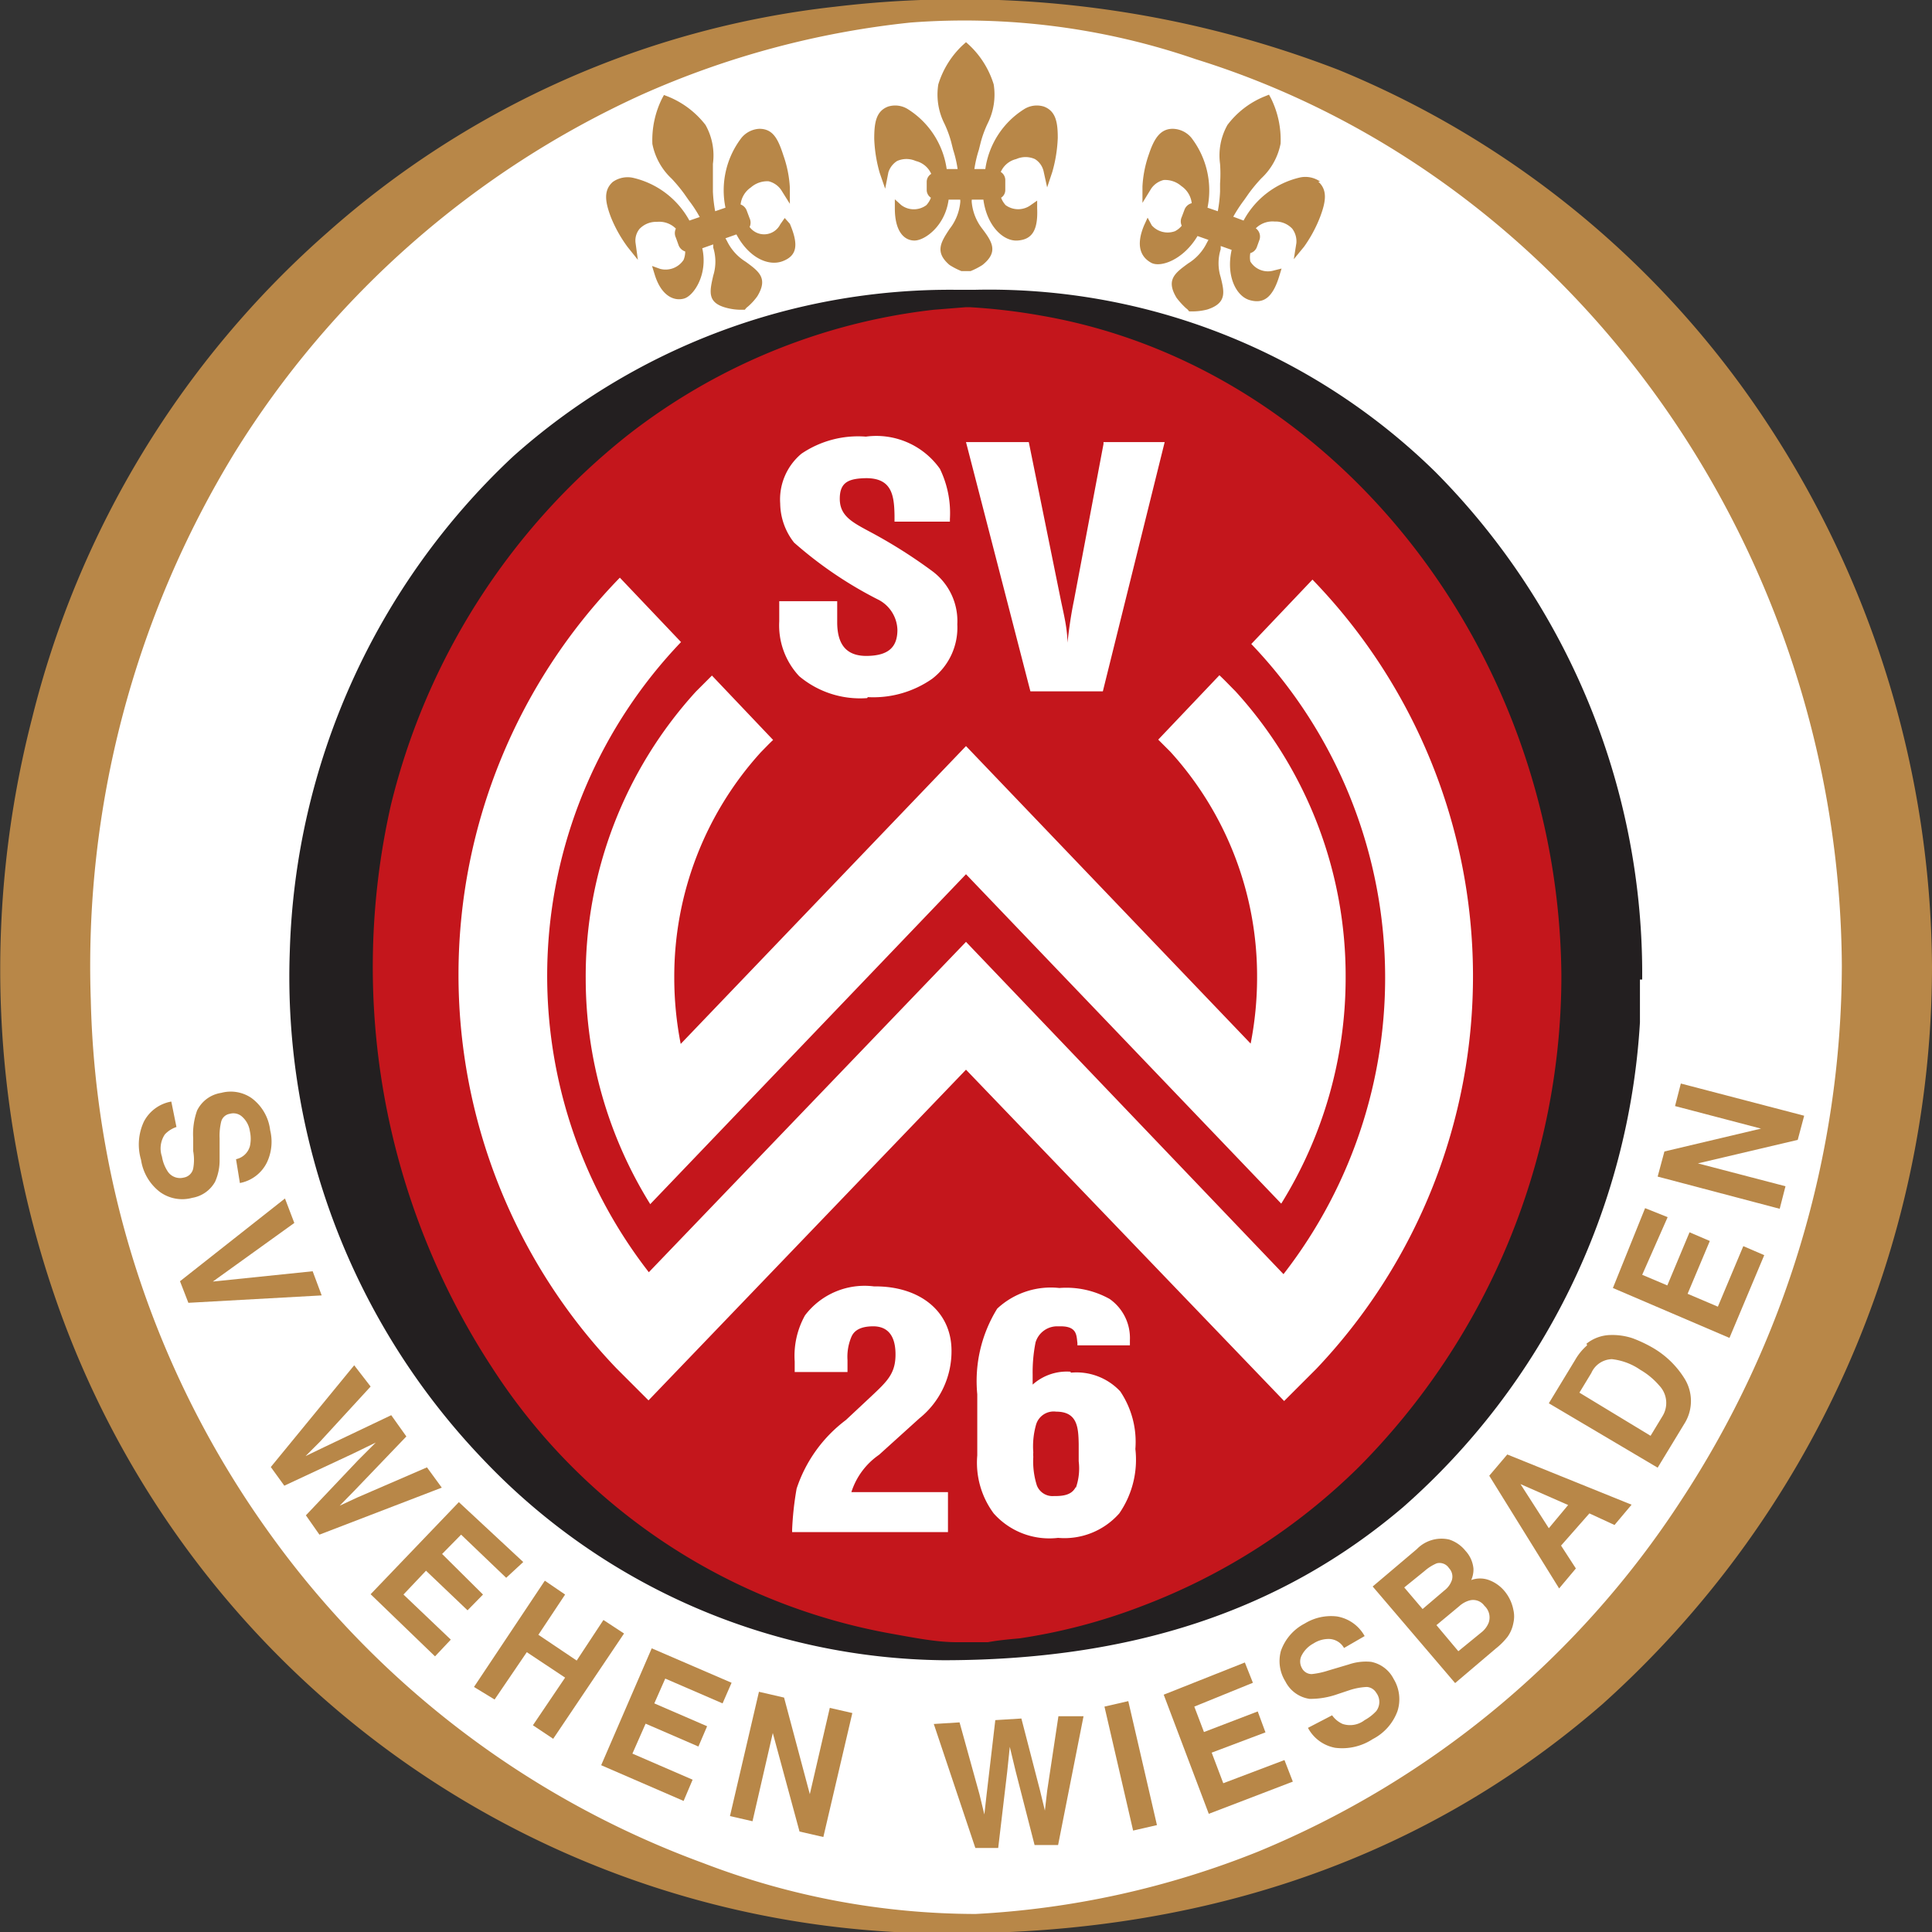 <?xml version="1.0" encoding="iso-8859-1"?>
<svg xmlns="http://www.w3.org/2000/svg" width="60" height="60" viewBox="0 0 60 60"><rect x="0" y="0" width="60" height="60" fill="#333333" stroke="none"/><defs><style>.cls-1{fill:#fff;}.cls-2{fill:#c4161c;}.cls-3{fill:#231f20;}.cls-4{fill:#b88748;}</style></defs><g id="WehenWiesbaden"><g id="layer1"><g id="g7649"><path id="path3361" class="cls-1" d="M59.68,30A29.68,29.68,0,1,1,30,.34,29.68,29.68,0,0,1,59.68,30"/><path id="path3365" class="cls-2" d="M49.49,30.28c0,11.59-8.73,21-19.49,21s-19.49-9.4-19.49-21S19.24,9.3,30,9.3s19.49,9.39,19.49,21"/><path id="path3369" class="cls-3" d="M30.68,51h-.29c-.33,0-.54,0-.68,0-.61,0-1.28-.13-2-.26A18.67,18.67,0,0,1,15.3,42.5,22.75,22.75,0,0,1,12.14,25,21,21,0,0,1,19.5,13.51a19,19,0,0,1,6-3.15A18.73,18.73,0,0,1,29,9.62l1-.08h.11a18.83,18.83,0,0,1,2.27.27C41.46,11.4,48.4,20.2,48.49,30.28A21.66,21.66,0,0,1,42.2,45.56a19.32,19.32,0,0,1-6.74,4.32,17.91,17.91,0,0,1-3.79,1C31.34,50.91,31,50.94,30.68,51ZM51,30.42v-.28h0a22.12,22.12,0,0,0-6.43-15.49A19.79,19.79,0,0,0,30.27,9H30L29.7,9a20.38,20.38,0,0,0-13.77,5.18A21.93,21.93,0,0,0,9,29.54a21.67,21.67,0,0,0,6,15.78,20,20,0,0,0,14.29,6.24c5.79,0,10.46-1.5,14.28-4.75a21.77,21.77,0,0,0,7.36-15.06c0-.45,0-.91,0-1.33"/><path id="path3373" class="cls-4" d="M39.08,57.5a27.37,27.37,0,0,1-8.78,1.94,23.67,23.67,0,0,1-8.46-1.58A28.73,28.73,0,0,1,8.43,47.7,29.52,29.52,0,0,1,2.82,31.07a30.55,30.55,0,0,1,4.46-17A29,29,0,0,1,19.93,2.94,27.5,27.5,0,0,1,28.28.7a22.08,22.08,0,0,1,8.86,1.14C48.88,5.49,57.13,17.07,57.2,30a30.37,30.37,0,0,1-5,16.61A28.74,28.74,0,0,1,39.08,57.5ZM60,30a31,31,0,0,0-5.1-16.83,29.19,29.19,0,0,0-13.33-11A32.64,32.64,0,0,0,25.92.21a28.46,28.46,0,0,0-15.74,7A29.5,29.5,0,0,0,1,22.29a31.27,31.27,0,0,0,.67,17.88A29.26,29.26,0,0,0,27.77,60c8.75.39,16.16-2,22-7.08A30.81,30.81,0,0,0,60,30.07V30h0V30"/><path id="path3377" class="cls-4" d="M5.48,35a.86.86,0,0,0-.36.23.78.78,0,0,0-.09.69,1.17,1.17,0,0,0,.16.43.46.46,0,0,0,.52.22A.36.36,0,0,0,6,36.29,1.5,1.5,0,0,0,6,35.75v-.4a2.17,2.17,0,0,1,.12-.86,1,1,0,0,1,.75-.55,1.14,1.14,0,0,1,.94.16,1.45,1.45,0,0,1,.58,1,1.5,1.5,0,0,1-.1,1,1.18,1.18,0,0,1-.84.64L7.33,36a.57.57,0,0,0,.43-.4,1.07,1.07,0,0,0,0-.47.74.74,0,0,0-.23-.44.4.4,0,0,0-.39-.1.33.33,0,0,0-.27.24,1.87,1.87,0,0,0-.05.52l0,.66a1.62,1.62,0,0,1-.14.69,1,1,0,0,1-.71.5,1.18,1.18,0,0,1-1-.18,1.54,1.54,0,0,1-.59-1,1.68,1.68,0,0,1,.09-1.19,1.19,1.19,0,0,1,.85-.62"/><path id="path3381" class="cls-4" d="M9.71,39.48l.28.75-4.14.23-.26-.67,3.26-2.57.29.76L6.61,39.8"/><path id="path3385" class="cls-4" d="M11.51,43.06,9.94,44.77l-.45.45.56-.27,2.1-1,.47.66L11,46.3l-.45.46.56-.26,2.15-.93.46.63L9.92,47.66l-.42-.6,1.62-1.71.55-.55-.7.34-2.14,1-.42-.58L11,42.4"/><path id="path3389" class="cls-4" d="M15.72,49l-1.4-1.34-.59.6L15,49.52l-.48.49-1.29-1.23-.7.74L14,50.92l-.49.52-2-1.93,2.74-2.86,2,1.86"/><path id="path3393" class="cls-4" d="M14.72,52.39l2.2-3.3.63.43-.83,1.25,1.19.8.83-1.26.64.42L17.18,54l-.63-.42,1-1.48-1.19-.79-1,1.47"/><path id="path3397" class="cls-4" d="M22.44,52.9l-1.78-.77-.34.77,1.64.71-.27.63-1.64-.71-.41.93,1.87.81-.28.66-2.56-1.11,1.57-3.63,2.48,1.07"/><path id="path3401" class="cls-4" d="M23.57,52.54l.78.18.8,3,.62-2.68.7.16-.9,3.85-.74-.17L24,53.82l-.63,2.74-.7-.16"/><path id="path3405" class="cls-4" d="M29.8,53.49l.62,2.24.15.62.07-.62.27-2.31.81-.05.58,2.24.15.62.07-.61.35-2.32.78,0-.79,4-.73,0L31.54,55l-.18-.75-.08.77L31,57.39l-.71,0L29,53.54"/><path id="path3409" class="cls-4" d="M35.93,56.68l-.74.17L34.3,53l.74-.17"/><path id="path3413" class="cls-4" d="M38.91,52.26,37.09,53l.3.79,1.67-.64.24.65-1.67.63.36.95,1.9-.72.26.67-2.61,1-1.4-3.7,2.52-1"/><path id="path3417" class="cls-4" d="M41.37,53.27a.79.79,0,0,0,.33.27.74.74,0,0,0,.68-.12,1.41,1.41,0,0,0,.36-.28.47.47,0,0,0,0-.57.37.37,0,0,0-.29-.18,2,2,0,0,0-.54.1l-.39.13a2.51,2.51,0,0,1-.85.14,1,1,0,0,1-.75-.54,1.19,1.19,0,0,1-.14-.95,1.52,1.52,0,0,1,.74-.85,1.56,1.56,0,0,1,1-.22,1.21,1.21,0,0,1,.86.61l-.64.37a.55.55,0,0,0-.51-.28.87.87,0,0,0-.44.14.88.88,0,0,0-.36.36.41.41,0,0,0,0,.4.34.34,0,0,0,.31.19,2.46,2.46,0,0,0,.51-.11l.64-.19a1.64,1.64,0,0,1,.69-.08,1,1,0,0,1,.7.53,1.21,1.21,0,0,1,.12,1,1.59,1.59,0,0,1-.77.87,1.73,1.73,0,0,1-1.16.27,1.2,1.2,0,0,1-.85-.62"/><path id="path3421" class="cls-4" d="M44.61,50.47l.68.81L46,50.7a.73.73,0,0,0,.23-.3.49.49,0,0,0-.13-.53.43.43,0,0,0-.45-.17.78.78,0,0,0-.33.18Zm-1-1.17.57.67.68-.58a.67.67,0,0,0,.23-.32A.38.38,0,0,0,45,48.7a.35.35,0,0,0-.38-.15,1.39,1.39,0,0,0-.38.24ZM45,47.81a1.07,1.07,0,0,1,.51.35.94.94,0,0,1,.25.56.81.81,0,0,1-.07.35.8.8,0,0,1,.55,0,1.15,1.15,0,0,1,.49.35A1.29,1.29,0,0,1,47,50a.9.9,0,0,1,0,.4,1.07,1.07,0,0,1-.18.43,2.16,2.16,0,0,1-.37.37l-1.26,1.07-2.56-3L44,48.11a1.07,1.07,0,0,1,1-.3"/><path id="path3425" class="cls-4" d="M48.1,47.46l.6-.72-1.48-.65Zm-1.85-1.63.56-.66,3.86,1.56-.53.63L49.36,47l-.88,1,.46.71-.52.62"/><path id="path3429" class="cls-4" d="M49.05,43.25l2.21,1.34.37-.61a.78.78,0,0,0-.1-.95,2.29,2.29,0,0,0-.59-.49,1.93,1.93,0,0,0-.88-.33.72.72,0,0,0-.64.43Zm.22-1.52a1.23,1.23,0,0,1,.75-.27,2,2,0,0,1,.68.1,4.17,4.17,0,0,1,.6.28,2.83,2.83,0,0,1,1,.95,1.32,1.32,0,0,1,0,1.44l-.82,1.35-3.38-2,.82-1.35a1.74,1.74,0,0,1,.37-.45"/><path id="path3433" class="cls-4" d="M51.79,37.8,51,39.59l.78.33.69-1.65.63.27-.69,1.64.94.4.79-1.88.65.28-1.08,2.57L50.09,40l1-2.48"/><path id="path3437" class="cls-4" d="M51.48,36.54l.21-.78,3-.71-2.67-.7.18-.7,3.83,1-.2.75-3.1.73,2.72.71-.18.7"/><path id="path3441" class="cls-4" d="M24.37,6.77l-.14.2a.56.56,0,0,1-.95.08.32.32,0,0,0,0-.27l-.09-.24A.32.32,0,0,0,23,6.35a.74.74,0,0,1,.32-.53.77.77,0,0,1,.55-.19.66.66,0,0,1,.39.27l.27.43,0-.5a3.56,3.56,0,0,0-.2-1C24.16,4.3,24,4,23.58,4a.77.77,0,0,0-.56.29,2.68,2.68,0,0,0-.49,2.16l-.32.11a4.39,4.39,0,0,1-.07-.61l0-.25c0-.22,0-.42,0-.61a1.93,1.93,0,0,0-.23-1.21A2.79,2.79,0,0,0,20.75,3l-.13-.05-.06.11a2.91,2.91,0,0,0-.3,1.41,2,2,0,0,0,.6,1.08,4.87,4.87,0,0,1,.39.47l.14.2a3.89,3.89,0,0,1,.34.52l-.32.11a2.68,2.68,0,0,0-1.76-1.33.8.8,0,0,0-.62.13c-.29.26-.24.61-.06,1.09a4.19,4.19,0,0,0,.52.93l.32.4-.07-.51a.57.57,0,0,1,.12-.45.71.71,0,0,1,.54-.22.73.73,0,0,1,.59.21.32.32,0,0,0,0,.28l.09.25a.33.33,0,0,0,.2.18.69.69,0,0,1-.05.26.67.67,0,0,1-.73.28l-.25-.09.08.26c.21.69.62.84.92.75s.74-.75.56-1.56l.34-.12,0,.1v0a1.45,1.45,0,0,1,0,.87c-.11.49-.2.84.41,1a1.8,1.8,0,0,0,.42.06h.15l.05-.06.06-.05a1.82,1.82,0,0,0,.28-.31c.34-.56.05-.77-.36-1.07a1.55,1.55,0,0,1-.58-.64v0l-.05-.09.34-.12c.39.73,1,1,1.44.83s.5-.5.22-1.16Zm8.05-3.46a.74.74,0,0,0-.63.09A2.63,2.63,0,0,0,30.6,5.25h-.34a3.75,3.75,0,0,1,.14-.6l.06-.24a3.41,3.41,0,0,1,.21-.57,2,2,0,0,0,.19-1.22A2.8,2.8,0,0,0,30.1,1.4L30,1.31l-.1.09a2.8,2.8,0,0,0-.76,1.22,2,2,0,0,0,.19,1.22,3.41,3.41,0,0,1,.21.57l.06.24a3.75,3.75,0,0,1,.14.6H29.4A2.63,2.63,0,0,0,28.21,3.4a.74.74,0,0,0-.63-.09c-.37.14-.43.49-.43,1a4.39,4.39,0,0,0,.17,1.06l.17.49.1-.51A.65.65,0,0,1,27.86,5a.71.71,0,0,1,.58,0,.7.7,0,0,1,.48.4.29.29,0,0,0-.14.24v.27a.29.29,0,0,0,.13.23.71.71,0,0,1-.14.23.65.65,0,0,1-.78,0l-.2-.18,0,.28c0,.72.29,1,.61,1s.95-.45,1.06-1.27h.36a.38.38,0,0,1,0,.1v0a1.58,1.58,0,0,1-.33.81c-.27.41-.47.72,0,1.12a2.21,2.21,0,0,0,.37.19l.08,0,.06,0,.06,0,.08,0a2.21,2.21,0,0,0,.37-.19c.5-.4.31-.71,0-1.12a1.58,1.58,0,0,1-.33-.81v0a.38.38,0,0,1,0-.1h.36c.11.82.62,1.3,1.06,1.27s.64-.3.61-1l0-.24-.2.14a.66.66,0,0,1-.78,0,.71.71,0,0,1-.14-.23.28.28,0,0,0,.13-.23V5.58a.3.3,0,0,0-.14-.24.7.7,0,0,1,.48-.4.71.71,0,0,1,.58,0,.6.6,0,0,1,.27.38l.11.5.16-.48a4.39,4.39,0,0,0,.17-1.06C32.85,3.8,32.79,3.45,32.42,3.31ZM41,5.64a.8.8,0,0,0-.62-.13,2.67,2.67,0,0,0-1.76,1.34l-.32-.12a4.65,4.65,0,0,1,.34-.52l.14-.2a4.87,4.87,0,0,1,.39-.47,2,2,0,0,0,.6-1.08,2.91,2.91,0,0,0-.3-1.41l-.06-.11L39.26,3a2.73,2.73,0,0,0-1.14.88,1.93,1.93,0,0,0-.23,1.21,4.2,4.2,0,0,1,0,.61l0,.25a4.39,4.39,0,0,1-.07.61l-.32-.11A2.68,2.68,0,0,0,37,4.28.77.77,0,0,0,36.42,4c-.39,0-.58.31-.74.79a3.56,3.56,0,0,0-.2,1l0,.51.27-.44a.66.66,0,0,1,.39-.27.77.77,0,0,1,.55.19.74.74,0,0,1,.32.53.33.33,0,0,0-.22.19l-.09.24a.32.32,0,0,0,0,.27.67.67,0,0,1-.21.17A.66.66,0,0,1,35.77,7l-.13-.24L35.53,7c-.28.67-.07,1,.22,1.16s1-.09,1.44-.83l.34.12-.05.09v0a1.55,1.55,0,0,1-.58.64c-.41.3-.7.51-.36,1.07a2.44,2.44,0,0,0,.28.31l.06.05.05.06h.15a1.8,1.8,0,0,0,.42-.06c.61-.2.52-.55.41-1a1.45,1.45,0,0,1,0-.87v0l0-.1.34.12c-.18.81.14,1.44.56,1.56s.71-.06.92-.75l.07-.23-.24.06a.64.64,0,0,1-.73-.28.69.69,0,0,1,0-.26.3.3,0,0,0,.2-.18l.09-.25A.32.32,0,0,0,39,7.09a.74.74,0,0,1,.59-.21.71.71,0,0,1,.54.22.65.65,0,0,1,.13.45l-.08.5.32-.39A4.19,4.19,0,0,0,41,6.73c.18-.48.23-.83-.06-1.09"/><path id="path3445" class="cls-1" d="M27.3,45.18l1.25-1.13a2.67,2.67,0,0,0,1-2.1c0-1.24-1-2-2.36-2h-.05a2.32,2.32,0,0,0-2.14.9,2.58,2.58,0,0,0-.32,1.43v.33h1.64v-.37a1.59,1.59,0,0,1,.12-.72c.1-.24.35-.33.68-.33s.67.16.69.81-.25.89-.77,1.38l-.77.72a4.38,4.38,0,0,0-1.53,2.13,9.56,9.56,0,0,0-.14,1.28v.07h4.84V46.34h-3A2.23,2.23,0,0,1,27.3,45.18Zm6.11,1c-.09.17-.24.27-.57.28v0h-.1a.52.52,0,0,1-.54-.33,2.48,2.48,0,0,1-.11-.89.57.57,0,0,1,0-.13,2.46,2.46,0,0,1,.09-.88.57.57,0,0,1,.62-.39c.66,0,.69.49.7,1v.54A1.81,1.81,0,0,1,33.41,46.21Zm-.16-3.58a1.59,1.59,0,0,0-1.18.4v-.31a4.74,4.74,0,0,1,.09-1,.7.7,0,0,1,.69-.5h.09c.51,0,.49.28.52.52v.07h1.63v-.16a1.48,1.48,0,0,0-.63-1.28A2.76,2.76,0,0,0,32.9,40a2.44,2.44,0,0,0-1.93.64,4.27,4.27,0,0,0-.62,2.66v1.9A2.64,2.64,0,0,0,30.86,47a2.31,2.31,0,0,0,2,.76h0A2.27,2.27,0,0,0,34.76,47a2.93,2.93,0,0,0,.5-2,2.81,2.81,0,0,0-.47-1.79A1.86,1.86,0,0,0,33.25,42.63Zm1-21.13,1.92-7.74h-1.9v.06l-.92,4.87c-.09.43-.15.87-.2,1.3v0c0-.43-.11-.87-.2-1.3l-1-4.93H30l2,7.74Zm-7.3.18a3.19,3.19,0,0,0,2-.57,2,2,0,0,0,.78-1.69,1.93,1.93,0,0,0-.76-1.64,15.58,15.58,0,0,0-2-1.26c-.52-.28-.89-.48-.89-1s.28-.63.82-.64c.79,0,.87.52.88,1.16v.19h1.72v-.08a3.15,3.15,0,0,0-.31-1.56,2.42,2.42,0,0,0-2.3-1,3.13,3.13,0,0,0-2,.53,1.85,1.85,0,0,0-.66,1.55,2,2,0,0,0,.43,1.21,12.45,12.45,0,0,0,2.59,1.76,1.09,1.09,0,0,1,.62.95c0,.54-.28.8-.94.81S26,20,26,19.32v-.65H24.2v.63A2.31,2.31,0,0,0,24.82,21,2.94,2.94,0,0,0,26.93,21.68ZM40.76,18l-1.9,2a15,15,0,0,1,1,19.57L30,29.25,20.15,39.51a15,15,0,0,1,1-19.57l-1.9-2a17.68,17.68,0,0,0-.11,24.55l1,1L30,33.22l9.88,10.29,1-1A17.71,17.71,0,0,0,40.76,18ZM20.19,37.4l0,0h0L30,27.15l9.79,10.23h0l0,0a13.28,13.28,0,0,0,2-7,13.12,13.12,0,0,0-3.42-8.91c-.17-.17-.33-.34-.5-.5l-1.9,2,.38.38a10.36,10.36,0,0,1,2.69,7,10.66,10.66,0,0,1-.2,2.06L30,23.17l-8.86,9.25a10.66,10.66,0,0,1-.2-2.06,10.36,10.36,0,0,1,2.69-7c.13-.13.25-.26.38-.38l-1.9-2-.5.5a13.12,13.12,0,0,0-3.42,8.91,13.28,13.28,0,0,0,2,7"/></g></g></g></svg>